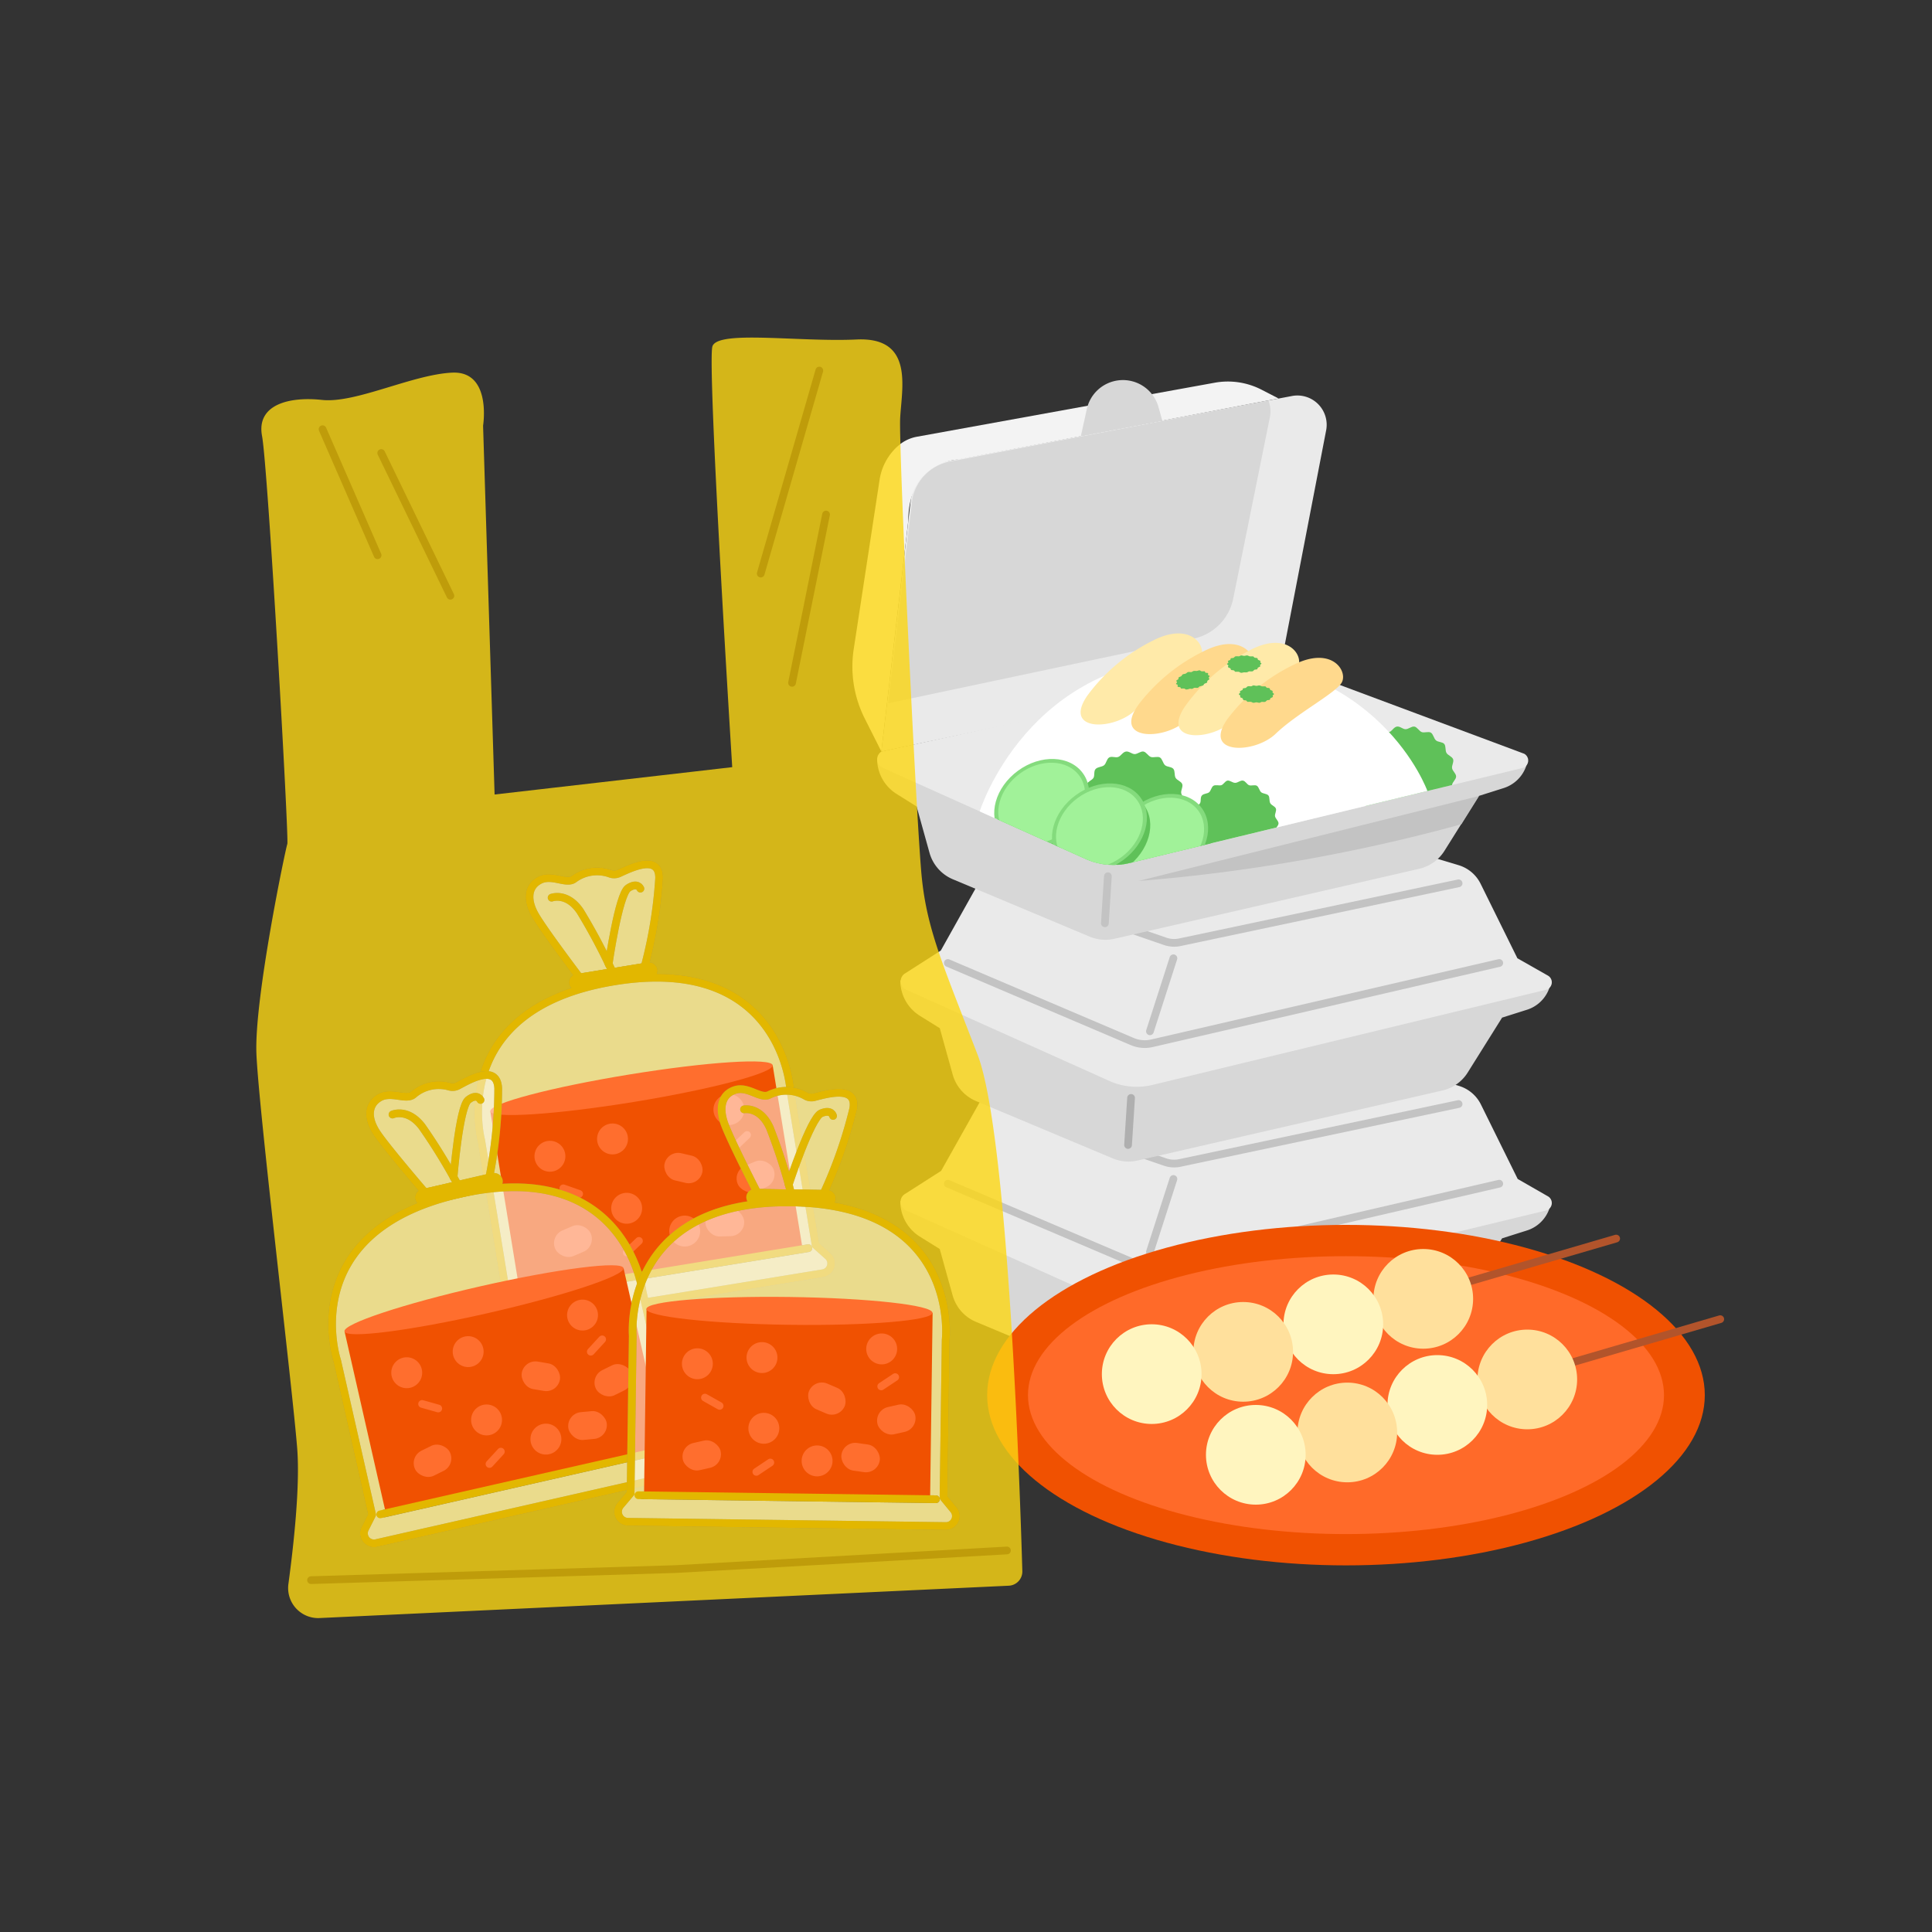 <svg xmlns="http://www.w3.org/2000/svg" xmlns:xlink="http://www.w3.org/1999/xlink" viewBox="0 0 250 250"><rect x="0" y="0" width="250" height="250" fill="#333333" stroke="none"/><defs><style>.cls-1,.cls-22,.cls-25,.cls-26,.cls-29,.cls-4,.cls-5,.cls-8{fill:none;}.cls-2{fill:#d7d7d7;}.cls-3{fill:#eaeaea;}.cls-4{stroke:#c3c3c3;}.cls-22,.cls-25,.cls-26,.cls-27,.cls-29,.cls-4,.cls-5,.cls-8{stroke-linecap:round;stroke-linejoin:round;}.cls-5{stroke:#afafaf;}.cls-6{fill:#f05101;}.cls-7{fill:#ff6a29;}.cls-8{stroke:#b2542b;}.cls-9{fill:#ffe09c;}.cls-10{fill:#fff5bf;}.cls-11{fill:#f3f3f3;}.cls-12{clip-path:url(#clip-path);}.cls-13{fill:#5fc159;}.cls-14,.cls-23{fill:#fff;}.cls-15{fill:#ffeaa9;}.cls-16{fill:#ffd98d;}.cls-17{fill:#84db7d;}.cls-18{fill:#a1f299;}.cls-19{fill:#c3c3c3;}.cls-20{opacity:0.8;}.cls-21{fill:#fcd713;}.cls-22,.cls-27{stroke:#e2b700;}.cls-23,.cls-24{opacity:0.5;}.cls-25{stroke:#848484;}.cls-26{stroke:#1d1d1b;}.cls-27{fill:#e2b700;}.cls-28{fill:#ff6e2e;}.cls-29{stroke:#ff6e2e;}</style><clipPath id="clip-path"><path class="cls-1" d="M197.22,97.53a1,1,0,0,1-.26,1.86L146.2,111.67a8.72,8.72,0,0,1-5.5-.42L114.23,99.36a1.2,1.2,0,0,1-.18-2.11,10.52,10.52,0,0,1,2.8-.61L124.43,95a39.85,39.85,0,0,0,4.64-1c1.17-.41,1.43-1.54,2-2.65a35.08,35.08,0,0,1,4.4-7.75c6-7.19,17.51-8.17,26.2-7.1a19.27,19.27,0,0,1,10.2,4.07,29.07,29.07,0,0,1,2.37,2.34l6.34,6.78c3.4,3.63,8.52,4.8,13.06,6.49A24,24,0,0,1,197.22,97.53Z"/></clipPath></defs><g id="Layer_2" data-name="Layer 2"><path class="cls-2" d="M116.5,155.45h0A5.37,5.37,0,0,0,119,160l2.6,1.62,1.67,6a5.24,5.24,0,0,0,3,3.42L144,178.46a5.24,5.24,0,0,0,3.2.27l39.45-9.06a5.2,5.2,0,0,0,3.26-2.32l4.46-7.11,3.16-1a4.51,4.51,0,0,0,3.18-3.83H116.5Z"/><path class="cls-3" d="M117.23,156.62,143.7,168.5a8.72,8.72,0,0,0,5.5.43L200,156.65a1,1,0,0,0,.26-1.87l-3.87-2.22-4.75-9.62a4.68,4.68,0,0,0-2.87-2.43l-23.31-7a4.88,4.88,0,0,0-2.34-.09l-33.35,7.13a4.71,4.71,0,0,0-3.12,2.29l-4.87,8.67-4.69,3A1.2,1.2,0,0,0,117.23,156.62Z"/><path class="cls-4" d="M129,142.86l21.77,7.51a3.57,3.57,0,0,0,1.89.12l36.08-7.63"/><path class="cls-4" d="M122.65,153.17l23.85,10.15a4.22,4.22,0,0,0,2.6.23L194,153.17"/><line class="cls-5" x1="146.36" y1="170.63" x2="145.97" y2="176.72"/><line class="cls-4" x1="148.8" y1="162" x2="151.84" y2="152.56"/><ellipse class="cls-6" cx="174.17" cy="180.53" rx="46.43" ry="22.03"/><ellipse class="cls-7" cx="174.17" cy="180.53" rx="41.15" ry="17.98"/><line class="cls-8" x1="162.5" y1="188.25" x2="222.6" y2="170.7"/><circle class="cls-9" cx="197.63" cy="178.5" r="6.45"/><circle class="cls-10" cx="185.99" cy="181.8" r="6.45"/><circle class="cls-9" cx="174.34" cy="185.36" r="6.45"/><circle class="cls-10" cx="162.5" cy="188.25" r="6.45"/><line class="cls-8" x1="149.03" y1="177.81" x2="209.13" y2="160.27"/><circle class="cls-9" cx="184.17" cy="168.07" r="6.45"/><circle class="cls-10" cx="172.53" cy="171.37" r="6.45"/><circle class="cls-9" cx="160.87" cy="174.93" r="6.45"/><circle class="cls-10" cx="149.03" cy="177.81" r="6.45"/><path class="cls-2" d="M116.5,126.89h0a5.36,5.36,0,0,0,2.51,4.54l2.6,1.62,1.67,6a5.24,5.24,0,0,0,3,3.42L144,149.9a5.24,5.24,0,0,0,3.2.27l39.45-9.06a5.22,5.22,0,0,0,3.26-2.31l4.46-7.12,3.16-1a4.51,4.51,0,0,0,3.18-3.83H116.5Z"/><path class="cls-3" d="M117.23,128.06l26.47,11.88a8.66,8.66,0,0,0,5.5.43L200,128.09a1,1,0,0,0,.26-1.87L196.35,124l-4.75-9.62a4.68,4.68,0,0,0-2.87-2.43l-23.31-7a4.76,4.76,0,0,0-2.34-.1L129.73,112a4.7,4.7,0,0,0-3.12,2.3L121.74,123l-4.69,3A1.2,1.2,0,0,0,117.23,128.06Z"/><path class="cls-4" d="M129,114.3l21.77,7.51a3.57,3.57,0,0,0,1.89.12l36.08-7.63"/><path class="cls-4" d="M122.65,124.61l23.85,10.16a4.14,4.14,0,0,0,2.6.22L194,124.61"/><line class="cls-5" x1="146.36" y1="142.07" x2="145.97" y2="148.16"/><line class="cls-4" x1="148.8" y1="133.45" x2="151.84" y2="124"/><path class="cls-3" d="M114.05,97.25,117.82,65a6.09,6.09,0,0,1,5.07-5.39l44.36-8.38a3.79,3.79,0,0,1,4.35,4.47l-5.9,30.58Z"/><path class="cls-2" d="M118,65,114.94,91l39.51-8.36a6.64,6.64,0,0,0,5.13-5.19l4.75-23.5a3.76,3.76,0,0,0-.19-2.09l-41,7.83A6.09,6.09,0,0,0,118,65Z"/><path class="cls-2" d="M113.5,98.19h0a5.36,5.36,0,0,0,2.51,4.54l2.6,1.63,1.67,6a5.25,5.25,0,0,0,3,3.41L141,121.2a5.31,5.31,0,0,0,3.2.28l39.45-9.06a5.23,5.23,0,0,0,3.26-2.32l4.46-7.11,3.16-1a4.54,4.54,0,0,0,3.18-3.84H113.5Z"/><path class="cls-3" d="M197.22,97.53a1,1,0,0,1-.26,1.86L146.2,111.67a8.72,8.72,0,0,1-5.5-.42L114.23,99.36a1.2,1.2,0,0,1-.18-2.11l46.3-10.08s4.33-1.59,8-.41Z"/><line class="cls-4" x1="143.36" y1="113.38" x2="142.97" y2="119.47"/><path class="cls-11" d="M114.05,97.25,111.91,93a14.91,14.91,0,0,1-1.44-9L113.8,62.2a7.32,7.32,0,0,1,2.42-4.51,5,5,0,0,1,2.39-1.17l38.59-7a9.53,9.53,0,0,1,6.05.91l2.19,1.13L124,59.46s-6.45.2-6.47,7.93Z"/><path class="cls-2" d="M139.86,56.44l.77-3.49a4.78,4.78,0,0,1,3.81-3.69h0a4.78,4.78,0,0,1,5.47,3.42l.49,1.75Z"/><g class="cls-12"><path class="cls-13" d="M188.42,100.48c0,.37-.46.7-.52,1.06s.26.83.13,1.18-.67.5-.86.81,0,.87-.28,1.15-.8.24-1.08.48-.34.8-.66,1-.83,0-1.18.08-.58.64-.95.7-.76-.33-1.14-.33-.78.39-1.13.33-.62-.58-1-.7-.86.11-1.18-.08-.37-.75-.65-1-.85-.19-1.09-.48-.09-.83-.28-1.15-.73-.47-.86-.81.2-.81.14-1.18-.53-.69-.53-1.06.46-.71.53-1.06-.26-.84-.14-1.18.68-.5.86-.82,0-.87.28-1.15.8-.23,1.09-.47.33-.8.65-1,.83,0,1.18-.07.59-.64,1-.71.76.34,1.13.34.78-.4,1.14-.34.61.58.95.71.87-.11,1.18.07.38.75.66,1,.85.19,1.08.47.1.83.28,1.15.73.47.86.82-.2.81-.13,1.18S188.42,100.1,188.42,100.48Z"/><path class="cls-14" d="M126.77,105S133,85,155.31,85c23.23,0,29.41,17.39,29.41,17.39l-37,9s-4.65,1.64-8-.52Z"/><path class="cls-15" d="M149.17,82.9A23.6,23.6,0,0,0,140.71,90c-3.29,4.75,3.53,4.54,6.24,1.85s7.47-5.26,8.39-6.69S154.17,80.33,149.17,82.9Z"/><path class="cls-16" d="M155.88,84.21a23.68,23.68,0,0,0-8.58,7c-3.37,4.7,3.46,4.6,6.2,2s7.56-5.14,8.5-6.56S160.92,81.72,155.88,84.21Z"/><path class="cls-15" d="M161.71,84.15a23.73,23.73,0,0,0-8.37,7.26c-3.23,4.79,3.6,4.49,6.26,1.77s7.41-5.36,8.31-6.8S166.67,81.52,161.71,84.15Z"/><path class="cls-16" d="M167.44,86a23.64,23.64,0,0,0-8.58,7c-3.37,4.69,3.46,4.59,6.21,1.95s7.56-5.14,8.5-6.55S172.48,83.51,167.44,86Z"/><path class="cls-13" d="M165.44,106.54c0,.32-.4.6-.45.91s.22.71.11,1-.58.43-.73.7,0,.74-.24,1-.69.21-.93.41-.29.68-.56.84-.71,0-1,.07-.5.54-.81.6-.65-.29-1-.29-.67.34-1,.29-.52-.5-.81-.6-.74.09-1-.07-.32-.64-.56-.84-.73-.17-.93-.41-.08-.71-.24-1-.62-.4-.73-.7.17-.69.11-1-.44-.59-.44-.91.39-.6.44-.91-.22-.71-.11-1,.58-.43.73-.7,0-.74.24-1,.69-.21.93-.41.29-.68.56-.84.71,0,1-.07.5-.54.81-.6.65.29,1,.29.66-.34,1-.29.52.5.81.6.74-.09,1,.07.32.64.56.84.73.17.93.41.08.71.24,1,.62.4.73.7-.17.69-.11,1S165.44,106.22,165.44,106.54Z"/><path class="cls-13" d="M153.37,103.7c0,.38-.46.71-.52,1.06s.26.84.13,1.18-.67.5-.86.82,0,.87-.28,1.15-.8.23-1.08.47-.34.8-.66,1-.83-.05-1.18.07-.59.64-.95.7-.76-.33-1.14-.33-.78.4-1.13.33-.62-.57-1-.7-.86.11-1.18-.07-.37-.75-.65-1-.85-.19-1.09-.47-.09-.84-.28-1.15-.73-.47-.86-.82.2-.81.14-1.18-.53-.68-.53-1.06.46-.7.53-1.06-.26-.84-.14-1.18.68-.5.86-.81,0-.87.28-1.15.8-.24,1.09-.48.33-.8.65-1,.83.06,1.18-.07.59-.64,1-.7.76.33,1.13.33.78-.4,1.14-.33.61.58.95.7.87-.11,1.18.07.38.76.66,1,.85.19,1.08.48.1.83.28,1.15.73.46.86.81-.2.81-.13,1.18S153.37,103.33,153.37,103.7Z"/><ellipse class="cls-13" cx="150.61" cy="109.43" rx="6.59" ry="5.2" transform="translate(-35.56 110.02) rotate(-36.18)"/><ellipse class="cls-17" cx="150.19" cy="108.45" rx="6.59" ry="5.2" transform="translate(-35.06 109.58) rotate(-36.18)"/><ellipse class="cls-18" cx="150.19" cy="108.45" rx="6.03" ry="4.76" transform="translate(-35.06 109.58) rotate(-36.18)"/><ellipse class="cls-13" cx="135.21" cy="104.89" rx="6.59" ry="5.2" transform="translate(-35.85 100.05) rotate(-36.18)"/><ellipse class="cls-17" cx="134.79" cy="103.92" rx="6.59" ry="5.2" transform="translate(-35.35 99.62) rotate(-36.18)"/><ellipse class="cls-18" cx="134.79" cy="103.92" rx="6.03" ry="4.76" transform="translate(-35.35 99.62) rotate(-36.18)"/><ellipse class="cls-13" cx="142.7" cy="108.06" rx="6.59" ry="5.2" transform="translate(-36.27 105.08) rotate(-36.18)"/><ellipse class="cls-17" cx="142.27" cy="107.08" rx="6.59" ry="5.2" transform="translate(-35.78 104.65) rotate(-36.18)"/><ellipse class="cls-18" cx="142.27" cy="107.08" rx="6.03" ry="4.76" transform="translate(-35.78 104.65) rotate(-36.18)"/><path class="cls-13" d="M156.53,87.47c0,.07-.12.16-.13.23s.12.12.09.19-.2.14-.25.21,0,.15-.05.22-.25.1-.34.16-.08.17-.18.22a3.64,3.64,0,0,1-.39.11c-.1,0-.17.16-.28.19s-.27,0-.4,0-.24.13-.36.14-.23-.05-.35,0-.28.08-.39.08-.16-.1-.26-.12-.29,0-.38,0-.06-.13-.14-.17-.26,0-.32-.08,0-.15,0-.21-.2-.08-.22-.14.13-.16.13-.22-.12-.13-.09-.2.2-.13.25-.2,0-.16.05-.22.26-.11.34-.17.08-.16.18-.22.28-.06.39-.11.17-.15.29-.19.26,0,.39,0,.24-.13.36-.15.23,0,.35,0,.28-.08.39-.08.16.1.26.12.29,0,.38,0,.07.13.14.18.26,0,.32.07,0,.15,0,.21S156.52,87.41,156.53,87.47Z"/><path class="cls-13" d="M163.23,85.87c0,.06-.16.12-.18.18s.08.15,0,.21-.23.09-.29.15,0,.15-.1.2-.27,0-.37.08-.11.15-.22.18-.29,0-.4,0-.2.11-.33.13S161.12,87,161,87s-.26.07-.39.06-.21-.11-.32-.13-.3,0-.41,0-.12-.13-.22-.18-.29,0-.37-.08,0-.15-.1-.2-.25-.09-.29-.15.07-.14.05-.21-.18-.12-.18-.18.16-.13.18-.19-.09-.15-.05-.21.23-.09.29-.14,0-.16.1-.21.27,0,.37-.08.11-.14.22-.17.29,0,.41,0,.2-.11.32-.12.26.06.39.06.27-.07.39-.06.21.1.33.12.29,0,.4,0,.13.13.22.17.29,0,.37.08,0,.15.1.21.25.08.29.14-.07.14,0,.21S163.23,85.8,163.23,85.87Z"/><path class="cls-13" d="M164.86,89.82c0,.06-.16.12-.18.18s.09.15,0,.21-.23.09-.29.15,0,.15-.1.2-.27,0-.37.08-.11.14-.22.18-.29,0-.4,0-.2.11-.33.12-.26-.06-.39-.06-.26.07-.39.06-.2-.1-.32-.12-.3,0-.41,0-.12-.14-.22-.18-.29,0-.37-.08,0-.15-.1-.21-.25-.08-.29-.14.07-.14,0-.21-.18-.12-.18-.18.16-.13.18-.19-.09-.15,0-.21.23-.09.29-.14,0-.16.1-.21.27,0,.37-.08.12-.14.22-.18.29,0,.41,0,.2-.11.32-.12.26.06.39.06.27-.07.39-.06.21.1.33.12.29,0,.4,0,.13.14.22.18.29,0,.37.08,0,.15.1.21.25.08.29.14-.06.14,0,.21S164.86,89.75,164.86,89.82Z"/></g><path class="cls-19" d="M147.32,114l44.07-11-2.29,3.66A225.23,225.23,0,0,1,147.32,114Z"/><g class="cls-20"><path class="cls-21" d="M41.45,209.37l89.08-4.18a1.84,1.84,0,0,0,1.76-1.89c-.28-9.79-1.8-56.45-5.79-66.82-4.46-11.59-6.52-16.1-7.22-22.91s-3-55.53-2.8-59.45,1.83-10.54-5.64-10.19-17.93-1.24-18.65.88,2.56,54.46,2.56,54.46L64,102.81,62.51,55.08s1.15-7.1-4-6.86-12.49,4-16.84,3.53-8.52.65-7.76,4.68,3.5,52.17,3.27,52.78-4.28,20-4,27.12,4.68,43.4,5.28,51.13c.38,4.95-.48,12.61-1.14,17.5A3.89,3.89,0,0,0,41.45,209.37Z"/><line class="cls-22" x1="41.74" y1="55.54" x2="48.86" y2="71.85"/><line class="cls-22" x1="49.33" y1="58.62" x2="58.28" y2="77.09"/><line class="cls-22" x1="106.02" y1="47.95" x2="98.44" y2="74.22"/><line class="cls-22" x1="106.89" y1="66.58" x2="102.49" y2="88.36"/><polyline class="cls-22" points="40.25 204.47 87.4 203.04 130.3 200.63"/></g><path class="cls-23" d="M105.54,161.11,102.26,141s-1.07-17.58-22.81-14-17.18,20.56-17.18,20.56l3.28,20.12-1,1.77a1.3,1.3,0,0,0,1.33,1.93l40.59-6.62a1.29,1.29,0,0,0,.64-2.25Z"/><path class="cls-23" d="M75,126.49s-4.78-6.31-5.81-8.18-.92-3.6.66-4.42,3.45.62,4.45-.16a5,5,0,0,1,4.71-.65,1.55,1.55,0,0,0,1.12-.08c1.5-.69,5.22-2.52,5.16.65a58.84,58.84,0,0,1-1.88,11.46Z"/><g class="cls-24"><path class="cls-25" d="M105.54,161.11,102.26,141s-1.07-17.58-22.81-14-17.18,20.56-17.18,20.56l3.28,20.12-1,1.77a1.3,1.3,0,0,0,1.33,1.93l40.59-6.62a1.29,1.29,0,0,0,.64-2.25Z"/><path class="cls-25" d="M75,126.49s-4.78-6.31-5.81-8.18-.92-3.6.66-4.42,3.45.62,4.45-.16a5,5,0,0,1,4.71-.65,1.55,1.55,0,0,0,1.12-.08c1.5-.69,5.22-2.52,5.16.65a58.84,58.84,0,0,1-1.88,11.46Z"/><rect class="cls-25" x="74.06" y="125.78" width="10.59" height="1.18" rx="0.59" transform="translate(-19.3 14.41) rotate(-9.26)"/><path class="cls-25" d="M71.38,116.16s2-.76,3.71,1.78a76.25,76.25,0,0,1,4.17,7.85"/><path class="cls-25" d="M78.76,124.74s1.29-9,2.52-9.82,1.59.07,1.59.07"/><line class="cls-26" x1="67.15" y1="167.62" x2="104.6" y2="161.51"/></g><rect class="cls-6" x="65.14" y="140.66" width="37.02" height="24.11" transform="translate(-23.48 15.45) rotate(-9.26)"/><path class="cls-22" d="M105.54,161.11,102.26,141s-1.07-17.58-22.81-14-17.18,20.56-17.18,20.56l3.28,20.12-1,1.77a1.3,1.3,0,0,0,1.33,1.93l40.59-6.62a1.29,1.29,0,0,0,.64-2.25Z"/><path class="cls-22" d="M75,126.49s-4.78-6.31-5.81-8.18-.92-3.6.66-4.42,3.45.62,4.45-.16a5,5,0,0,1,4.71-.65,1.55,1.55,0,0,0,1.12-.08c1.5-.69,5.22-2.52,5.16.65a58.84,58.84,0,0,1-1.88,11.46Z"/><rect class="cls-27" x="74.06" y="125.78" width="10.59" height="1.18" rx="0.59" transform="translate(-19.3 14.41) rotate(-9.26)"/><path class="cls-22" d="M71.38,116.16s2-.76,3.71,1.78a76.25,76.25,0,0,1,4.17,7.85"/><path class="cls-22" d="M78.76,124.74s1.29-9,2.52-9.82,1.59.07,1.59.07"/><line class="cls-22" x1="66.6" y1="167.71" x2="104.6" y2="161.51"/><ellipse class="cls-28" cx="81.71" cy="140.82" rx="18.51" ry="1.8" transform="translate(-21.59 14.98) rotate(-9.26)"/><circle class="cls-28" cx="71.16" cy="149.62" r="2"/><circle class="cls-28" cx="81.09" cy="156.35" r="2"/><circle class="cls-28" cx="88.6" cy="159.3" r="2"/><circle class="cls-28" cx="79.26" cy="147.38" r="2"/><circle class="cls-28" cx="94.32" cy="143.58" r="2"/><rect class="cls-28" x="85.94" y="149.34" width="5.01" height="3.61" rx="1.8" transform="translate(36.9 -16.22) rotate(13.22)"/><rect class="cls-28" x="71.27" y="159.39" width="5.01" height="3.61" rx="1.8" transform="matrix(0.92, -0.39, 0.39, 0.92, -56.6, 41.07)"/><rect class="cls-28" x="95.26" y="150.43" width="5.01" height="3.61" rx="1.8" transform="translate(-51.26 49.65) rotate(-22.75)"/><rect class="cls-28" x="91.58" y="156.08" width="5.01" height="3.61" rx="1.8" transform="matrix(1, -0.03, 0.03, 1, -5.03, 3.11)"/><line class="cls-29" x1="96.67" y1="146.87" x2="95.1" y2="148.37"/><line class="cls-29" x1="82.68" y1="160.57" x2="81.11" y2="162.07"/><line class="cls-29" x1="72.89" y1="153.77" x2="74.94" y2="154.49"/><path class="cls-23" d="M87.66,187,83.14,167.1S81,149.62,59.51,154.49s-15.88,21.58-15.88,21.58L48.15,196l-.92,1.83a1.3,1.3,0,0,0,1.44,1.85l40.11-9.11a1.3,1.3,0,0,0,.5-2.29Z"/><path class="cls-23" d="M55,154.3s-5.16-6-6.31-7.8-1.13-3.53.39-4.45,3.48.41,4.44-.43a5,5,0,0,1,4.66-1,1.53,1.53,0,0,0,1.11-.14c1.45-.78,5-2.84,5.18.33a59.15,59.15,0,0,1-1.16,11.56Z"/><g class="cls-24"><path class="cls-25" d="M87.66,187,83.14,167.1S81,149.62,59.51,154.49s-15.88,21.58-15.88,21.58L48.15,196l-.92,1.83a1.3,1.3,0,0,0,1.44,1.85l40.11-9.11a1.3,1.3,0,0,0,.5-2.29Z"/><path class="cls-25" d="M55,154.3s-5.16-6-6.31-7.8-1.13-3.53.39-4.45,3.48.41,4.44-.43a5,5,0,0,1,4.66-1,1.53,1.53,0,0,0,1.11-.14c1.45-.78,5-2.84,5.18.33a59.15,59.15,0,0,1-1.16,11.56Z"/><rect class="cls-25" x="54.08" y="153.33" width="10.59" height="1.18" rx="0.59" transform="translate(-32.62 16.97) rotate(-12.8)"/><path class="cls-25" d="M50.79,144.22s1.94-.88,3.81,1.55a74.49,74.49,0,0,1,4.65,7.57"/><path class="cls-25" d="M58.69,152.33s.73-9.08,1.9-10,1.59,0,1.59,0"/><line class="cls-26" x1="49.75" y1="195.84" x2="86.75" y2="187.43"/></g><rect class="cls-6" x="46.78" y="167.9" width="37.02" height="24.11" transform="translate(-38.23 18.93) rotate(-12.8)"/><path class="cls-22" d="M87.66,187,83.14,167.1S81,149.62,59.51,154.49s-15.88,21.58-15.88,21.58L48.15,196l-.92,1.83a1.3,1.3,0,0,0,1.44,1.85l40.11-9.11a1.3,1.3,0,0,0,.5-2.29Z"/><path class="cls-22" d="M55,154.3s-5.16-6-6.31-7.8-1.13-3.53.39-4.45,3.48.41,4.44-.43a5,5,0,0,1,4.66-1,1.53,1.53,0,0,0,1.11-.14c1.45-.78,5-2.84,5.18.33a59.15,59.15,0,0,1-1.16,11.56Z"/><rect class="cls-27" x="54.08" y="153.33" width="10.59" height="1.18" rx="0.59" transform="translate(-32.62 16.97) rotate(-12.8)"/><path class="cls-22" d="M50.79,144.22s1.94-.88,3.81,1.55a74.49,74.49,0,0,1,4.65,7.57"/><path class="cls-22" d="M58.69,152.33s.73-9.08,1.9-10,1.59,0,1.59,0"/><line class="cls-22" x1="49.2" y1="195.96" x2="86.75" y2="187.43"/><ellipse class="cls-28" cx="62.62" cy="168.19" rx="18.51" ry="1.8" transform="translate(-35.7 18.05) rotate(-12.8)"/><circle class="cls-28" cx="52.63" cy="177.63" r="2"/><circle class="cls-28" cx="62.96" cy="183.74" r="2"/><circle class="cls-28" cx="70.64" cy="186.22" r="2"/><circle class="cls-28" cx="60.58" cy="174.9" r="2"/><circle class="cls-28" cx="75.38" cy="170.17" r="2"/><rect class="cls-28" x="67.48" y="176.28" width="5.01" height="3.61" rx="1.8" transform="translate(30.94 -9.23) rotate(9.68)"/><rect class="cls-28" x="53.46" y="187.22" width="5.01" height="3.61" rx="1.8" transform="translate(-77.93 44.34) rotate(-26.29)"/><rect class="cls-28" x="76.85" y="176.8" width="5.01" height="3.61" rx="1.8" transform="translate(-70.89 53.62) rotate(-26.29)"/><rect class="cls-28" x="73.52" y="182.66" width="5.01" height="3.61" rx="1.8" transform="translate(-16.96 7.94) rotate(-5.38)"/><line class="cls-29" x1="77.92" y1="173.31" x2="76.45" y2="174.91"/><line class="cls-29" x1="64.81" y1="187.84" x2="63.34" y2="189.44"/><line class="cls-29" x1="54.62" y1="181.67" x2="56.71" y2="182.26"/><path class="cls-23" d="M122.09,193.77l.28-20.39s2-17.5-20-17.79-20.49,17.25-20.49,17.25l-.28,20.38-1.32,1.56a1.3,1.3,0,0,0,1,2.14l41.12.55a1.29,1.29,0,0,0,1-2.11Z"/><path class="cls-23" d="M98,154.35s-3.6-7-4.3-9.06-.27-3.71,1.42-4.25,3.29,1.22,4.42.63a5,5,0,0,1,4.75.17,1.48,1.48,0,0,0,1.11.12c1.6-.41,5.58-1.57,5,1.54a59.64,59.64,0,0,1-3.85,11Z"/><g class="cls-24"><path class="cls-25" d="M122.09,193.77l.28-20.39s2-17.5-20-17.79-20.49,17.25-20.49,17.25l-.28,20.38-1.32,1.56a1.3,1.3,0,0,0,1,2.14l41.12.55a1.29,1.29,0,0,0,1-2.11Z"/><path class="cls-25" d="M98,154.35s-3.6-7-4.3-9.06-.27-3.71,1.42-4.25,3.29,1.22,4.42.63a5,5,0,0,1,4.75.17,1.48,1.48,0,0,0,1.11.12c1.6-.41,5.58-1.57,5,1.54a59.64,59.64,0,0,1-3.85,11Z"/><rect class="cls-25" x="97.06" y="154.41" width="10.59" height="1.18" rx="0.59" transform="translate(2.1 -1.36) rotate(0.77)"/><path class="cls-25" d="M96.28,143.55s2.1-.4,3.35,2.41a74.75,74.75,0,0,1,2.73,8.45"/><path class="cls-25" d="M102.06,153.29s2.84-8.66,4.19-9.23,1.55.34,1.55.34"/><line class="cls-26" x1="83.16" y1="193.49" x2="121.1" y2="194"/></g><rect class="cls-6" x="83.49" y="169.63" width="37.02" height="24.11" transform="translate(2.46 -1.36) rotate(0.77)"/><path class="cls-22" d="M122.09,193.77l.28-20.39s2-17.5-20-17.79-20.49,17.25-20.49,17.25l-.28,20.38-1.32,1.56a1.3,1.3,0,0,0,1,2.14l41.12.55a1.29,1.29,0,0,0,1-2.11Z"/><path class="cls-22" d="M98,154.35s-3.6-7-4.3-9.06-.27-3.71,1.42-4.25,3.29,1.22,4.42.63a5,5,0,0,1,4.75.17,1.48,1.48,0,0,0,1.11.12c1.6-.41,5.58-1.57,5,1.54a59.64,59.64,0,0,1-3.85,11Z"/><rect class="cls-27" x="97.06" y="154.41" width="10.59" height="1.18" rx="0.59" transform="translate(2.1 -1.36) rotate(0.77)"/><path class="cls-22" d="M96.28,143.55s2.1-.4,3.35,2.41a74.75,74.75,0,0,1,2.73,8.45"/><path class="cls-22" d="M102.06,153.29s2.84-8.66,4.19-9.23,1.55.34,1.55.34"/><line class="cls-22" x1="82.6" y1="193.48" x2="121.1" y2="194"/><ellipse class="cls-28" cx="102.16" cy="169.63" rx="1.8" ry="18.51" transform="translate(-68.84 269.5) rotate(-89.23)"/><circle class="cls-28" cx="90.24" cy="176.47" r="2"/><circle class="cls-28" cx="98.84" cy="184.82" r="2"/><circle class="cls-28" cx="105.73" cy="189.04" r="2"/><circle class="cls-28" cx="98.6" cy="175.67" r="2"/><circle class="cls-28" cx="114.09" cy="174.55" r="2"/><rect class="cls-28" x="104.5" y="179.17" width="5.01" height="3.61" rx="1.8" transform="translate(80.12 -27.54) rotate(23.25)"/><rect class="cls-28" x="88.3" y="186.52" width="5.01" height="3.61" rx="1.8" transform="translate(-39.24 24.62) rotate(-12.72)"/><rect class="cls-28" x="113.48" y="181.87" width="5.01" height="3.61" rx="1.8" transform="translate(-37.6 30.05) rotate(-12.72)"/><rect class="cls-28" x="108.87" y="186.8" width="5.01" height="3.61" rx="1.8" transform="translate(27.99 -13.94) rotate(8.19)"/><line class="cls-29" x1="115.84" y1="178.2" x2="114.03" y2="179.4"/><line class="cls-29" x1="99.68" y1="189.25" x2="97.87" y2="190.46"/><line class="cls-29" x1="91.22" y1="180.85" x2="93.12" y2="181.92"/></g></svg>